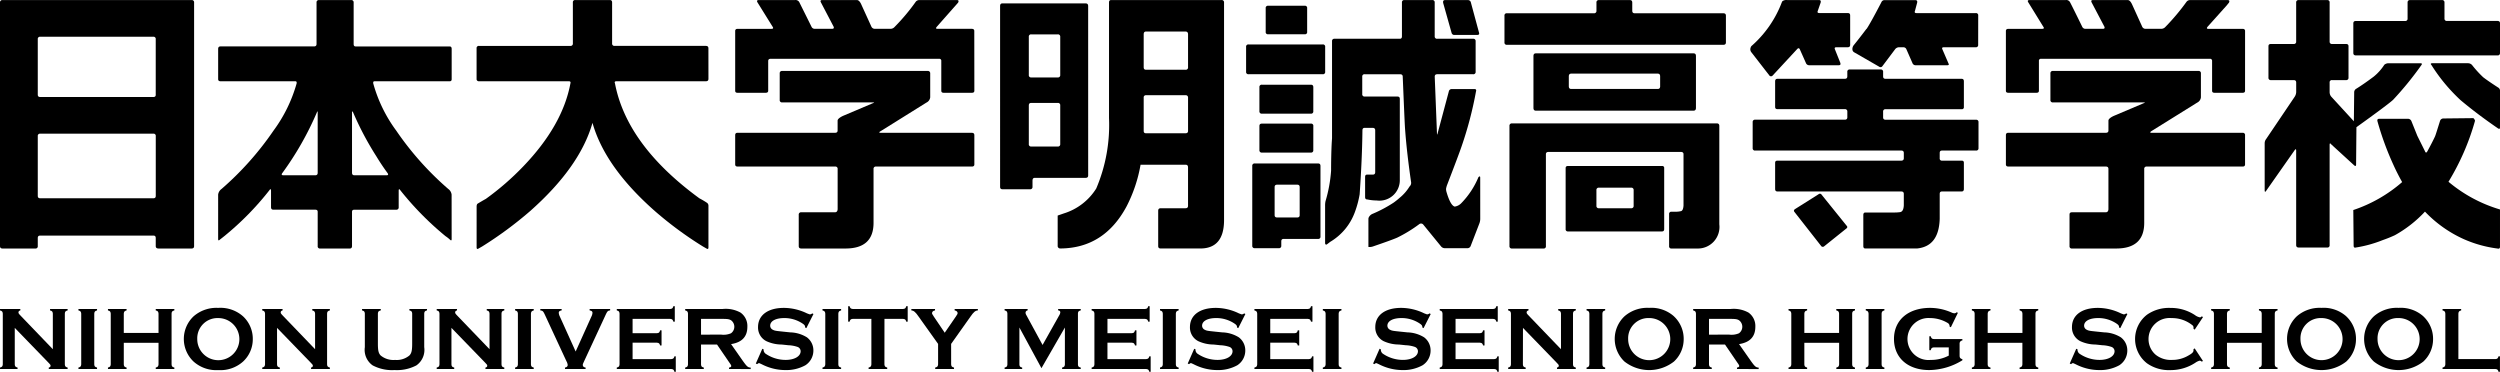 <svg xmlns="http://www.w3.org/2000/svg" xmlns:xlink="http://www.w3.org/1999/xlink" width="298.594" height="44.405" viewBox="0 0 298.594 44.405"><defs><clipPath id="a"><rect width="298.594" height="44.405" fill="#000"/></clipPath></defs><g transform="translate(0 0)"><g transform="translate(0 0)" clip-path="url(#a)"><path d="M23.183,29.389c0,.2-.1.293-.306.293H18.953c-.229,0-.352-.091-.352-.293V28.43c0-.2-.091-.293-.281-.293H4.811c-.2,0-.3.091-.3.293v.959a.259.259,0,0,1-.293.293H.306c-.2,0-.306-.091-.306-.293V.3A.269.269,0,0,1,.306.008H22.889A.265.265,0,0,1,23.183.3ZM18.6,11.3V4.682a.26.26,0,0,0-.293-.294H4.811a.264.264,0,0,0-.3.294V11.3c0,.2.1.287.3.287h13.5c.2,0,.293-.085.293-.287m0,12.089v-7.13a.259.259,0,0,0-.293-.293H4.811a.264.264,0,0,0-.3.293v7.13c0,.2.1.293.3.293h13.5c.2,0,.293-.091.293-.293" transform="translate(0 0)" fill="#000"/><path d="M56.963,28.535c0,.2-.058.228-.215.078a3.83,3.83,0,0,0-.522-.41,36.292,36.292,0,0,1-5.4-5.487c-.124-.177-.189-.151-.189.078v1.948a.269.269,0,0,1-.293.306H45.356c-.2,0-.293.079-.293.255v4.087c0,.2-.1.293-.267.293H41.257a.26.26,0,0,1-.294-.293V25.3c0-.176-.1-.255-.293-.255H35.684c-.2,0-.294-.1-.294-.306V22.793c0-.229-.078-.255-.189-.078a34.473,34.473,0,0,1-5.39,5.487c-.124.1-.3.241-.522.41-.15.15-.215.124-.215-.078V23.243a.984.984,0,0,1,.411-.678,36.361,36.361,0,0,0,6.2-6.961,17.42,17.42,0,0,0,2.763-5.643c.026-.163-.026-.255-.143-.255H29.369c-.2,0-.294-.085-.294-.255v-3.6c0-.209.091-.306.281-.306H40.52c.2,0,.306-.091.306-.293V.3A.265.265,0,0,1,41.12.008h3.832A.269.269,0,0,1,45.258.3V5.255c0,.2.072.293.254.293h11.2c.182,0,.254.1.254.306v3.6c0,.169-.072.255-.254.255H47.734c-.11,0-.162.091-.136.255a17.175,17.175,0,0,0,2.75,5.643,36.193,36.193,0,0,0,6.21,6.961.97.97,0,0,1,.4.678Zm-16-7.906V13.486c0-.229-.026-.241-.11-.033a36.766,36.766,0,0,1-4.113,7.215c-.131.176-.091.267.137.267H40.67c.2,0,.293-.1.293-.306m8.342.039c-.45-.613-.893-1.271-1.336-2a36.363,36.363,0,0,1-2.763-5.215c-.1-.208-.143-.2-.143.033v7.143c0,.2.091.306.293.306h3.832c.2,0,.241-.091.117-.267" transform="translate(-3.019 0)" fill="#000"/><path d="M91.21,9.413c0,.2-.1.293-.306.293H80.222c-.189,0-.255.091-.177.255q1.409,7.391,10.083,13.726a9.724,9.724,0,0,1,.925.548.432.432,0,0,1,.157.371v4.933c0,.2-.078.241-.235.143l-.443-.254a43.793,43.793,0,0,1-5.69-4.191q-5.993-5.27-7.482-10.565-1.5,5.288-7.476,10.565A45.633,45.633,0,0,1,64.2,29.429l-.444.254c-.156.1-.235.053-.235-.143V24.677c0-.189.053-.319.143-.365.281-.169.6-.358.965-.561A32.291,32.291,0,0,0,69.1,19.867q4.691-4.888,5.624-9.906c.052-.163-.013-.255-.189-.255H63.811a.262.262,0,0,1-.294-.293V5.777a.26.26,0,0,1,.294-.293h10.9a.27.27,0,0,0,.306-.306V.3a.259.259,0,0,1,.293-.293h4.139c.163,0,.255.1.255.293V5.177a.269.269,0,0,0,.293.306H90.9c.2,0,.306.091.306.293Z" transform="translate(-6.595 -0.001)" fill="#000"/><path d="M126.548,10.828c0,.182-.1.254-.306.254h-3.35c-.189,0-.293-.072-.293-.254V7.289a.235.235,0,0,0-.255-.268H102.218c-.189,0-.293.091-.293.268v3.539c0,.182-.111.254-.306.254H98.275c-.2,0-.293-.072-.293-.254V3.7c0-.163.1-.255.293-.255H102.3c.229,0,.267-.084.15-.255L100.654.3c-.117-.189-.065-.294.15-.294h4.314a.51.51,0,0,1,.528.267c.033.079.522,1.043,1.447,2.913a.415.415,0,0,0,.41.255h2.046c.2,0,.255-.084.19-.255L108.215.275c-.091-.176-.026-.267.143-.267h4.171c.189,0,.384.2.548.6l1.161,2.548a.452.452,0,0,0,.4.287h1.9a.66.66,0,0,0,.488-.229A24.023,24.023,0,0,0,119.555.2.539.539,0,0,1,120,.008h4.465c.2,0,.241.1.143.306l-.293.332c-.293.332-1.056,1.193-2.268,2.568-.124.157-.091.229.1.229h4.086c.2,0,.306.091.306.255Zm0,8.811c0,.163-.1.255-.306.255H114.8a.262.262,0,0,0-.293.293v6.426c0,2.052-1.121,3.069-3.351,3.069h-5.278c-.2,0-.306-.091-.306-.293V25.661a.273.273,0,0,1,.306-.306h4.009c.214,0,.332-.131.332-.41V20.186a.262.262,0,0,0-.293-.293H98.275c-.2,0-.293-.091-.293-.255V16.152c0-.208.1-.293.293-.293h11.647c.189,0,.293-.091.293-.267V14.405c0-.163.215-.358.633-.56l3.565-1.512c.215-.079.215-.1,0-.1h-10.82a.269.269,0,0,1-.293-.306V8.768a.265.265,0,0,1,.293-.294h17.376a.275.275,0,0,1,.306.294v2.861a.8.8,0,0,1-.456.626l-5.462,3.409c-.228.13-.215.2.026.2h10.858c.2,0,.306.085.306.293Z" transform="translate(-10.173 0)" fill="#000"/><path d="M143.808,20.949c0,.2-.1.294-.306.294h-6.062c-.189,0-.281.11-.281.332v.737a.268.268,0,0,1-.306.294h-3.272c-.2,0-.293-.091-.293-.294V.732c0-.228.091-.325.28-.325H143.5c.2,0,.306.1.306.325ZM140.472,8.957V4.4a.269.269,0,0,0-.306-.294h-3.155a.262.262,0,0,0-.293.294V8.957a.262.262,0,0,0,.293.293h3.155a.268.268,0,0,0,.306-.293m0,8.251V12.6a.27.27,0,0,0-.306-.306h-3.155c-.2,0-.293.1-.293.306v4.608a.262.262,0,0,0,.293.293h3.155a.268.268,0,0,0,.306-.293m19.565,9.072q0,3.4-2.842,3.4h-4.718c-.209,0-.306-.091-.306-.293V25.173c0-.2.1-.3.306-.3h2.952c.2,0,.306-.091.306-.293V20c0-.229-.1-.326-.306-.326h-5.364a17.3,17.3,0,0,1-1.675,4.986c-1.786,3.324-4.432,5.005-7.932,5.018a.3.3,0,0,1-.293-.332v-3.6c.293-.1.548-.189.737-.255a7,7,0,0,0,3.871-2.978,19.394,19.394,0,0,0,1.524-8.428V.3c0-.189.079-.293.255-.293h13.178a.269.269,0,0,1,.306.293Zm-4.3-18.249V4.1c0-.215-.1-.332-.306-.332h-4.712c-.189,0-.28.117-.28.332V8.032c0,.2.091.3.28.3h4.712a.268.268,0,0,0,.306-.3m0,7.6V11.668a.268.268,0,0,0-.306-.293h-4.712a.255.255,0,0,0-.28.293v3.963c0,.2.091.287.28.287h4.712c.2,0,.306-.085.306-.287" transform="translate(-13.839 -0.001)" fill="#000"/><path d="M175.518,8.566a.262.262,0,0,1-.294.3h-8.857a.264.264,0,0,1-.293-.3V5.607a.264.264,0,0,1,.293-.3h8.857a.262.262,0,0,1,.294.3Zm-.561,19.676a.257.257,0,0,1-.293.293h-4.1c-.2,0-.287.1-.287.293v.522a.268.268,0,0,1-.306.293h-2.855a.272.272,0,0,1-.306-.306V19.828a.272.272,0,0,1,.306-.306h7.548c.2,0,.293.1.293.306ZM174.1,13.284a.26.26,0,0,1-.287.294H167.97a.269.269,0,0,1-.306-.294V10.423a.27.27,0,0,1,.306-.306h5.846c.189,0,.287.1.287.306Zm0,4.648a.26.26,0,0,1-.287.293H167.97a.269.269,0,0,1-.306-.293V15.057c0-.2.1-.293.306-.293h5.846a.257.257,0,0,1,.287.293ZM173.366,3.8a.256.256,0,0,1-.293.293h-4.366a.259.259,0,0,1-.293-.293V.986a.264.264,0,0,1,.293-.3h4.366a.261.261,0,0,1,.293.3Zm-.893,21.885V22.351c0-.2-.1-.294-.3-.294h-2.386c-.2,0-.306.091-.306.294v3.336c0,.2.1.287.306.287h2.386c.2,0,.3-.085.3-.287m21.566.391a1.558,1.558,0,0,1-.1.6l-1.042,2.7a.41.41,0,0,1-.4.267H189.8a.587.587,0,0,1-.45-.228l-2.111-2.587a.344.344,0,0,0-.482-.059,16.51,16.51,0,0,1-2.646,1.617c-.5.215-1.454.56-2.868,1.042a1.226,1.226,0,0,1-.56.065V26.13a.534.534,0,0,1,.13-.306.845.845,0,0,1,.391-.294,15.663,15.663,0,0,0,2.5-1.335,8.282,8.282,0,0,0,.7-.561,5.294,5.294,0,0,0,1.193-1.362.58.58,0,0,0,.189-.482c-.339-2.32-.593-4.51-.737-6.556-.052-.919-.137-2.939-.267-6.074,0-.2-.111-.293-.332-.293h-4.21a.259.259,0,0,0-.293.293v2.066a.268.268,0,0,0,.293.306h3.9c.2,0,.293.085.293.293V21.5a2.437,2.437,0,0,1-2.769,2.444,5.255,5.255,0,0,1-1.083-.117c-.2,0-.293-.085-.293-.293V21.164c0-.2.059-.306.215-.306h.685c.208,0,.306-.1.306-.293v-5c0-.189-.1-.293-.306-.293h-.965c-.162,0-.254.1-.254.293-.026,2.366-.143,4.914-.332,7.638a11.771,11.771,0,0,1-.574,2.137,6.842,6.842,0,0,1-2.953,3.552c-.136.111-.28.215-.4.306-.117.046-.2-.013-.2-.183V24.579a2.434,2.434,0,0,1,.052-.561,16.729,16.729,0,0,0,.664-3.643q0-1.78.073-3.284c.026-.4.039-.587.039-.561V4.923a.265.265,0,0,1,.293-.293h7.815c.157,0,.241-.1.241-.294V.3a.265.265,0,0,1,.293-.294h3.324A.266.266,0,0,1,188.6.3V4.336a.269.269,0,0,0,.306.294h4.276a.268.268,0,0,1,.307.293V8.566a.268.268,0,0,1-.307.3H188.91c-.2,0-.306.091-.306.293l.267,6.771q0,.274.078,0l1.336-5a.348.348,0,0,1,.371-.293h2.686c.189,0,.254.091.189.293a44.278,44.278,0,0,1-1.721,6.556c-.242.711-.815,2.229-1.7,4.529a2.537,2.537,0,0,0-.156.548,1.555,1.555,0,0,0,.039.306c.319,1.109.652,1.721,1,1.806a1.362,1.362,0,0,0,.775-.4,9.855,9.855,0,0,0,2.053-3.109c.15-.15.215-.124.215.065ZM193.9,3.919c.046.163-.026.255-.235.255h-2.685a.331.331,0,0,1-.365-.255l-1-3.552c-.046-.241.026-.358.221-.358h2.718a.36.36,0,0,1,.372.306Z" transform="translate(-17.243 0)" fill="#000"/><path d="M226.956,5.06c0,.2-.1.293-.306.293H200.8a.262.262,0,0,1-.293-.293V1.879a.259.259,0,0,1,.293-.293h10.388a.275.275,0,0,0,.306-.306V.315a.269.269,0,0,1,.293-.306h3.69c.2,0,.293.1.293.306V1.28c0,.209.1.306.293.306H226.65c.2,0,.306.091.306.293Zm-.789,21.73a2.577,2.577,0,0,1-2.646,2.893h-3.057a.259.259,0,0,1-.293-.293V25.583a.259.259,0,0,1,.293-.293h.522a2.636,2.636,0,0,0,.574-.065c.2-.026.306-.267.332-.684V18.414c0-.176-.117-.267-.306-.267H205.762c-.189,0-.306.091-.306.267V29.389a.256.256,0,0,1-.293.293h-3.754a.268.268,0,0,1-.306-.293V15.045a.275.275,0,0,1,.306-.306h24.466c.189,0,.293.1.293.306Zm-2.79-13.909c0,.229-.1.339-.293.339H204.262c-.2,0-.293-.11-.293-.339V6.7c0-.229.1-.326.293-.326h18.822c.2,0,.293.1.293.326Zm-3.793,14.469c0,.2-.091.293-.255.293H208.1a.257.257,0,0,1-.287-.293V20.082c0-.176.1-.255.287-.255h11.229a.225.225,0,0,1,.255.255ZM219.1,10.293V9.127c0-.235-.1-.332-.294-.332H208.486c-.189,0-.294.1-.294.332v1.167c0,.228.1.332.294.332h10.323c.189,0,.294-.1.294-.332m-3.168,14.286V22.715a.269.269,0,0,0-.293-.3h-3.859a.269.269,0,0,0-.293.3v1.864a.265.265,0,0,0,.293.293h3.859a.264.264,0,0,0,.293-.293" transform="translate(-20.817 -0.001)" fill="#000"/><path d="M245.2,5.352c0,.2-.1.293-.306.293h-1.336c-.189,0-.254.078-.176.255l.639,1.6c.058.2.013.293-.2.293h-3.5a.413.413,0,0,1-.4-.254l-.737-1.656c-.078-.15-.182-.163-.306-.032l-2.946,3.181a.252.252,0,0,1-.4-.039L233.4,6.245a.559.559,0,0,1-.1-.522.667.667,0,0,1,.1-.215A13.124,13.124,0,0,0,237.051.236a.424.424,0,0,1,.079-.111.827.827,0,0,1,.56-.117h3.794c.188,0,.254.117.176.345l-.326.938c-.078.183-.013.267.177.267h3.382c.209,0,.306.091.306.294ZM260.528,17.69a.265.265,0,0,1-.293.293h-4.061c-.189,0-.28.091-.28.293V18.9a.251.251,0,0,0,.28.287h2.34c.182,0,.267.079.267.261v3.115c0,.2-.085.306-.267.306h-2.34c-.189,0-.28.091-.28.294v2.965c-.065,2.2-.964,3.383-2.724,3.552h-6.146c-.169,0-.254-.091-.254-.293v-3.7c0-.209.084-.306.254-.306h3.5a4.73,4.73,0,0,0,.6-.039c.3-.027.456-.294.482-.816V23.164c0-.2-.1-.294-.307-.294H236.53c-.2,0-.293-.1-.293-.306V19.449c0-.182.091-.261.293-.261H251.3c.2,0,.307-.1.307-.287v-.626c0-.2-.1-.293-.307-.293h-17.44a.268.268,0,0,1-.306-.293v-3.1a.268.268,0,0,1,.306-.293h10.695c.2,0,.306-.1.306-.287v-.678a.269.269,0,0,0-.306-.294H236.53c-.2,0-.293-.091-.293-.267V9.718c0-.2.091-.306.293-.306h8.023c.2,0,.306-.085.306-.3V8.6a.261.261,0,0,1,.293-.3h3.689a.264.264,0,0,1,.294.3v.514c0,.215.1.3.306.3h9.073c.182,0,.267.1.267.306v3.057a.235.235,0,0,1-.267.267h-9.073a.266.266,0,0,0-.306.294v.678c0,.189.1.287.306.287h10.794a.265.265,0,0,1,.293.293Zm-15.733,9.293c.1.111.078.229-.078.332l-2.633,2.111a.242.242,0,0,1-.346-.039l-3.193-4.074c-.1-.13-.079-.241.078-.345l2.8-1.766a.237.237,0,0,1,.371.059ZM260.488,5.352a.262.262,0,0,1-.293.293h-3.806c-.189,0-.255.078-.177.241l.737,1.708c.078.143.013.2-.176.2h-3.708a.414.414,0,0,1-.4-.2l-.749-1.708a.381.381,0,0,0-.372-.241h-.508a.592.592,0,0,0-.456.221l-1.519,2.021a.27.27,0,0,1-.4.078L245.72,6.271a.427.427,0,0,1-.254-.4.747.747,0,0,1,.183-.5c.339-.417.841-1.056,1.486-1.909l.039-.026c.32-.483.906-1.539,1.747-3.155a.405.405,0,0,1,.418-.267h3.643c.189,0,.267.117.215.319l-.254.952c-.079.2-.013.28.176.28H260.2a.259.259,0,0,1,.293.294Z" transform="translate(-24.22 0)" fill="#000"/><path d="M295.9,10.828c0,.182-.1.254-.293.254h-3.35c-.189,0-.294-.072-.294-.254V7.289a.241.241,0,0,0-.267-.268H271.533a.234.234,0,0,0-.254.268v3.539c0,.182-.1.254-.294.254h-3.343c-.209,0-.307-.072-.307-.254V3.7c0-.163.1-.255.307-.255h4.008c.229,0,.281-.084.151-.255L270.021.3c-.13-.189-.078-.294.137-.294h4.32A.5.5,0,0,1,275,.275c.046.079.535,1.043,1.447,2.913a.421.421,0,0,0,.41.255H278.9c.209,0,.268-.084.2-.255L277.568.275c-.078-.176-.026-.267.157-.267h4.158c.209,0,.384.2.56.6L283.6,3.156a.439.439,0,0,0,.4.287h1.9a.68.68,0,0,0,.488-.229A26.339,26.339,0,0,0,288.921.2a.524.524,0,0,1,.45-.189h4.451c.2,0,.255.1.157.306l-.306.372c-.293.325-1.043,1.166-2.268,2.528-.111.157-.072.229.117.229h4.087c.188,0,.293.091.293.255Zm0,8.811c0,.163-.1.255-.293.255H284.151a.262.262,0,0,0-.294.293v6.426c0,2.052-1.12,3.069-3.35,3.069h-5.278a.26.26,0,0,1-.294-.293V25.622c0-.182.1-.267.294-.267h4.021c.215,0,.332-.131.332-.41V20.186c0-.2-.1-.293-.307-.293H267.643c-.209,0-.307-.091-.307-.255V16.152c0-.208.1-.293.307-.293h11.633c.2,0,.307-.091.307-.267V14.405c0-.163.2-.358.632-.56l3.565-1.512c.209-.079.209-.1,0-.1H272.96a.273.273,0,0,1-.307-.306V8.768a.269.269,0,0,1,.307-.294h17.375a.265.265,0,0,1,.293.294v2.861a.8.8,0,0,1-.443.626l-5.475,3.409q-.284.195.039.2h10.858a.257.257,0,0,1,.293.293Z" transform="translate(-27.756 0)" fill="#000"/><path d="M312.783,15.194l-.039,4.445c0,.2-.079.241-.229.111l-2.75-2.516c-.117-.157-.183-.131-.183.072V29.272a.261.261,0,0,1-.3.293h-3.389c-.2,0-.307-.1-.307-.293V18.01c0-.215-.052-.241-.176-.078L302,22.793c-.109.169-.176.143-.176-.078v-5.6a.826.826,0,0,1,.176-.509l3.4-5.037a1.1,1.1,0,0,0,.189-.561V9.862c0-.2-.1-.293-.306-.293h-2.7a.272.272,0,0,1-.307-.306V5.522c0-.183.1-.267.293-.267h2.724a.262.262,0,0,0,.293-.293V.315a.272.272,0,0,1,.307-.306h3.389a.267.267,0,0,1,.3.306V4.962a.265.265,0,0,0,.294.293h1.655c.208,0,.306.084.306.267V9.263a.27.27,0,0,1-.306.306h-1.655a.26.26,0,0,0-.294.293V11.01a.859.859,0,0,0,.183.522l2.711,2.953.039-3.441a.489.489,0,0,1,.267-.456c.607-.378,1.31-.867,2.073-1.44a5.94,5.94,0,0,0,1.257-1.408.758.758,0,0,1,.522-.183h3.8c.176,0,.215.078.111.215a39,39,0,0,1-3.383,4.152c-.4.371-1.864,1.466-4.38,3.271m17.148-8.869a.269.269,0,0,1-.307.293H312.731c-.215,0-.319-.1-.319-.293V2.8c0-.2.1-.293.319-.293H318.6a.262.262,0,0,0,.293-.293V.3A.269.269,0,0,1,319.2.009h3.793A.269.269,0,0,1,323.3.3v1.91a.268.268,0,0,0,.306.293h6.022c.2,0,.307.091.307.293Zm0,23.143c0,.2-.1.267-.307.215a14.463,14.463,0,0,1-3.989-1.108,14.738,14.738,0,0,1-4.665-3.3,14.529,14.529,0,0,1-3.592,2.815,15.38,15.38,0,0,1-1.454.587,14.735,14.735,0,0,1-3.206.886c-.177.052-.268-.026-.268-.228l-.039-4.25a17.146,17.146,0,0,0,5.833-3.337c-.372-.664-.73-1.362-1.049-2.072a35.035,35.035,0,0,1-1.9-5.194c-.046-.2.026-.294.222-.294H318.9a.451.451,0,0,1,.456.294l.7,1.739.926,1.864c.065.177.169.177.267,0,.4-.729.7-1.316.919-1.785.091-.215.28-.841.6-1.858a.425.425,0,0,1,.417-.293l3.565-.039a.678.678,0,0,1,.2.306,28.875,28.875,0,0,1-3.173,7.293,17.121,17.121,0,0,0,6.153,3.31Zm0-14.234c0,.163-.079.2-.236.1-1.655-1.134-3.141-2.255-4.477-3.376-.372-.345-.737-.71-1.108-1.108a20.508,20.508,0,0,1-2.366-3.083c-.131-.137-.091-.215.1-.215h4.268a.654.654,0,0,1,.483.215,12.8,12.8,0,0,0,1.323,1.454c.307.241.893.652,1.779,1.225a.445.445,0,0,1,.236.443Z" transform="translate(-31.337 -0.001)" fill="#000"/><path d="M1.763,47.8c.011.237.086.312.333.376v.171H0v-.171c.247-.065.312-.14.333-.376V41.726C.312,41.49.247,41.415,0,41.35v-.172H2.429v.172c-.151.032-.225.118-.225.236,0,.1.043.162.15.281l3.956,4.116V41.726c-.022-.237-.085-.312-.333-.376v-.172h2.1v.172c-.246.065-.322.14-.333.376V47.8c.012.237.087.312.333.376v.171H5.825v-.171c.151-.032.215-.1.215-.226,0-.087-.042-.151-.258-.366L1.763,43.435Z" transform="translate(0 -4.275)" fill="#000"/><path d="M12.677,48.347H10.453v-.171c.246-.065.311-.141.333-.376V41.727c-.022-.236-.087-.311-.333-.376v-.171h2.224v.171c-.246.065-.312.141-.333.376V47.8c.012.236.087.311.333.376Z" transform="translate(-1.085 -4.275)" fill="#000"/><path d="M16.279,45.219V47.8c.012.237.087.312.333.376v.171H14.388v-.171c.246-.065.311-.14.333-.376V41.726c-.022-.237-.087-.312-.333-.376v-.172h2.224v.172c-.246.065-.312.14-.333.376v2.31h4.149v-2.31c-.022-.237-.086-.312-.333-.376v-.172h2.224v.172c-.246.065-.322.14-.332.376V47.8c.011.237.086.312.332.376v.171H20.095v-.171c.247-.065.311-.14.333-.376v-2.58Z" transform="translate(-1.494 -4.275)" fill="#000"/><path d="M31.576,42.045A3.667,3.667,0,0,1,32.736,44.8a3.628,3.628,0,0,1-1.161,2.644,4.058,4.058,0,0,1-2.956,1.02,4.074,4.074,0,0,1-2.956-1.02,3.716,3.716,0,0,1,0-5.4,4.141,4.141,0,0,1,2.945-1.011,4.06,4.06,0,0,1,2.966,1.011m-5.47,2.7a2.515,2.515,0,1,0,2.5-2.493,2.413,2.413,0,0,0-2.5,2.493" transform="translate(-2.544 -4.26)" fill="#000"/><path d="M36.718,47.8c.011.237.086.312.333.376v.171h-2.1v-.171c.247-.065.312-.14.333-.376V41.726c-.022-.237-.086-.312-.333-.376v-.172h2.429v.172c-.151.032-.225.118-.225.236,0,.1.043.162.15.281l3.956,4.116V41.726c-.022-.237-.085-.312-.333-.376v-.172h2.1v.172c-.246.065-.322.14-.333.376V47.8c.012.237.087.312.333.376v.171H40.78v-.171c.151-.032.215-.1.215-.226,0-.087-.042-.151-.258-.366l-4.019-4.148Z" transform="translate(-3.629 -4.275)" fill="#000"/><path d="M56.011,41.35c-.246.065-.312.14-.332.376v4.019a2.258,2.258,0,0,1-.936,2.171,4.99,4.99,0,0,1-2.611.558,4.966,4.966,0,0,1-2.612-.558,2.259,2.259,0,0,1-.935-2.171V41.727c-.022-.237-.086-.312-.333-.376v-.171h2.236v.171c-.258.065-.323.14-.344.376v3.579c0,.827.075,1.15.323,1.419a2.393,2.393,0,0,0,1.73.538,2.363,2.363,0,0,0,1.72-.538c.247-.269.323-.591.323-1.419V41.727c-.022-.237-.085-.312-.333-.376v-.171h2.107Z" transform="translate(-5.01 -4.275)" fill="#000"/><path d="M59.962,47.8c.011.237.086.312.333.376v.171H58.2v-.171c.247-.065.312-.14.333-.376V41.726c-.022-.237-.086-.312-.333-.376v-.172h2.429v.172c-.151.032-.225.118-.225.236,0,.1.043.162.15.281l3.957,4.116V41.726c-.023-.237-.086-.312-.334-.376v-.172h2.1v.172c-.247.065-.323.14-.335.376V47.8c.013.237.088.312.335.376v.171H64.024v-.171c.151-.032.215-.1.215-.226,0-.087-.042-.151-.257-.366l-4.02-4.148Z" transform="translate(-6.043 -4.275)" fill="#000"/><path d="M70.876,48.347H68.652v-.171c.246-.065.311-.141.332-.376V41.727c-.022-.236-.086-.311-.332-.376v-.171h2.224v.171c-.246.065-.312.141-.334.376V47.8c.013.236.088.311.334.376Z" transform="translate(-7.128 -4.275)" fill="#000"/><path d="M80.352,41.35c-.3.043-.332.075-.623.71l-2.484,5.353c-.16.354-.16.354-.16.451,0,.172.118.28.334.312v.172H74.956v-.172c.2-.032.324-.14.324-.312a1.12,1.12,0,0,0-.151-.451L72.645,42.06c-.29-.634-.322-.667-.634-.71v-.171h2.547v.171c-.246.043-.343.13-.343.29a1.19,1.19,0,0,0,.117.419l1.9,4.2,1.893-4.2a1.135,1.135,0,0,0,.117-.419c0-.16-.1-.247-.342-.29v-.171h2.45Z" transform="translate(-7.477 -4.275)" fill="#000"/><path d="M84.089,47.126h4.622c.226-.021.312-.086.376-.332h.161v1.848h-.161c-.065-.247-.14-.311-.376-.333H82.2v-.171c.246-.065.311-.14.332-.376V41.688c-.022-.237-.086-.312-.332-.376v-.172h6.383c.236-.022.311-.086.376-.333h.171v1.849h-.171c-.065-.247-.141-.312-.376-.332H84.089V44.03H87c.237-.011.312-.086.375-.344h.173V45.5h-.173c-.063-.247-.138-.311-.375-.333H84.089Z" transform="translate(-8.534 -4.236)" fill="#000"/><path d="M93.21,47.8c.021.236.085.311.332.376v.171H91.317v-.171c.247-.065.312-.141.335-.376V41.727c-.023-.236-.088-.311-.335-.376v-.171H95.79a3.658,3.658,0,0,1,2.138.43,1.959,1.959,0,0,1,.816,1.7c0,1.172-.644,1.86-1.945,2.064l1.386,1.978c.516.721.623.806.957.828v.171H96.552v-.171c.172-.022.268-.1.268-.183s-.042-.162-.257-.462l-1.44-2.107H93.21Zm2.419-3.558a2.242,2.242,0,0,0,1.161-.161.963.963,0,0,0,0-1.558c-.246-.14-.431-.161-1.161-.161H93.21v1.881Z" transform="translate(-9.481 -4.275)" fill="#000"/><path d="M106.767,43.453l-.151-.087v-.085c0-.118-.086-.237-.3-.376a3.872,3.872,0,0,0-2.191-.656c-1.023,0-1.677.355-1.677.914a.538.538,0,0,0,.322.484c.226.118.312.128,1.247.226l.828.085a3.952,3.952,0,0,1,1.988.591,1.941,1.941,0,0,1,.774,1.58,2.088,2.088,0,0,1-.945,1.751,4.722,4.722,0,0,1-2.4.581,6.171,6.171,0,0,1-2.806-.688c-.3-.139-.3-.139-.355-.139s-.1.032-.216.118l-.151-.075.776-1.763.16.075a.214.214,0,0,0-.012.065.594.594,0,0,0,.226.441,4.244,4.244,0,0,0,2.408.752c1.054,0,1.794-.429,1.794-1.042a.553.553,0,0,0-.386-.516,3.81,3.81,0,0,0-1.075-.194l-.8-.085a4.392,4.392,0,0,1-1.827-.4,1.818,1.818,0,0,1-1-1.687c0-1.419,1.181-2.289,3.084-2.289a6.356,6.356,0,0,1,2.762.655c.29.108.312.119.366.119a.425.425,0,0,0,.257-.119l.151.075Z" transform="translate(-10.459 -4.26)" fill="#000"/><path d="M111.843,48.347h-2.224v-.171c.246-.065.311-.141.332-.376V41.727c-.022-.236-.086-.311-.332-.376v-.171h2.224v.171c-.246.065-.312.141-.334.376V47.8c.013.236.088.311.334.376Z" transform="translate(-11.381 -4.275)" fill="#000"/><path d="M117.369,47.76c.022.237.088.312.334.376v.171h-2.224v-.171c.246-.065.311-.14.332-.376V42.322h-2.225c-.236.021-.311.085-.376.332h-.171V40.806h.171c.065.247.141.312.376.333H119.6c.237-.022.312-.086.375-.333h.174v1.849h-.174c-.063-.247-.138-.312-.375-.332h-2.226Z" transform="translate(-11.736 -4.236)" fill="#000"/><path d="M126.213,47.8c.021.237.086.312.345.376v.171H124.31v-.171c.259-.065.322-.14.345-.376v-2.45l-2.323-3.257c-.376-.548-.58-.721-.87-.742v-.172h2.827v.172c-.216.032-.356.151-.356.323,0,.086.011.1.215.419l1.3,1.923,1.322-1.923c.194-.281.215-.333.215-.431,0-.151-.14-.279-.353-.311v-.172h2.773v.172c-.3.022-.5.183-.883.742l-2.31,3.257Z" transform="translate(-12.611 -4.275)" fill="#000"/><path d="M135.657,43.392V47.8c.011.237.086.312.332.376v.171h-2.1v-.171c.247-.065.312-.14.333-.376V41.726c-.021-.237-.085-.312-.333-.376v-.172h2.752v.172a.279.279,0,0,0-.249.279.521.521,0,0,0,.075.248l1.957,3.6,1.988-3.535a.847.847,0,0,0,.13-.356c0-.139-.086-.226-.259-.236v-.172h2.7v.172c-.249.065-.324.14-.334.376V47.8c.01.237.085.312.334.376v.171h-2.225v-.171c.247-.065.312-.14.332-.376V43.392l-2.8,4.857Z" transform="translate(-13.902 -4.275)" fill="#000"/><path d="M147.376,47.126H152c.226-.021.312-.086.376-.332h.161v1.848h-.161c-.065-.247-.14-.311-.376-.333h-6.513v-.171c.246-.065.311-.14.332-.376V41.688c-.021-.237-.086-.312-.332-.376v-.172h6.383c.236-.022.311-.086.376-.333h.171v1.849h-.171c-.065-.247-.141-.312-.376-.332h-4.493V44.03h2.914c.237-.011.312-.086.375-.344h.173V45.5h-.173c-.063-.247-.138-.311-.375-.333h-2.914Z" transform="translate(-15.105 -4.236)" fill="#000"/><path d="M156.829,48.347H154.6v-.171c.246-.065.311-.141.334-.376V41.727c-.023-.236-.088-.311-.334-.376v-.171h2.224v.171c-.246.065-.312.141-.332.376V47.8c.011.236.086.311.332.376Z" transform="translate(-16.052 -4.275)" fill="#000"/><path d="M164.33,43.453l-.151-.087v-.085c0-.118-.086-.237-.3-.376a3.872,3.872,0,0,0-2.191-.656c-1.023,0-1.677.355-1.677.914a.538.538,0,0,0,.322.484c.226.118.312.128,1.247.226l.828.085a3.952,3.952,0,0,1,1.988.591,1.941,1.941,0,0,1,.774,1.58,2.088,2.088,0,0,1-.945,1.751,4.722,4.722,0,0,1-2.4.581,6.171,6.171,0,0,1-2.806-.688c-.3-.139-.3-.139-.355-.139s-.1.032-.216.118l-.151-.075.776-1.763.16.075a.214.214,0,0,0-.012.065.594.594,0,0,0,.226.441,4.244,4.244,0,0,0,2.408.752c1.054,0,1.794-.429,1.794-1.042a.553.553,0,0,0-.386-.516,3.81,3.81,0,0,0-1.075-.194l-.8-.085a4.392,4.392,0,0,1-1.827-.4,1.818,1.818,0,0,1-1-1.687c0-1.419,1.181-2.289,3.084-2.289a6.356,6.356,0,0,1,2.762.655c.29.108.312.119.366.119a.425.425,0,0,0,.257-.119l.151.075Z" transform="translate(-16.436 -4.26)" fill="#000"/><path d="M169.073,47.126h4.621c.226-.021.312-.086.376-.332h.161v1.848h-.161c-.065-.247-.138-.311-.376-.333h-6.512v-.171c.246-.065.311-.14.334-.376V41.688c-.023-.237-.088-.312-.334-.376v-.172h6.385c.236-.022.311-.086.376-.333h.171v1.849h-.171c-.065-.247-.141-.312-.376-.332h-4.493V44.03h2.913c.237-.011.312-.086.376-.344h.171V45.5h-.171c-.065-.247-.14-.311-.376-.333h-2.913Z" transform="translate(-17.358 -4.236)" fill="#000"/><path d="M178.525,48.347H176.3v-.171c.246-.065.311-.141.334-.376V41.727c-.023-.236-.088-.311-.334-.376v-.171h2.224v.171c-.246.065-.312.141-.332.376V47.8c.011.236.086.311.332.376Z" transform="translate(-18.305 -4.275)" fill="#000"/><path d="M189.027,43.453l-.151-.087v-.085c0-.118-.086-.237-.3-.376a3.878,3.878,0,0,0-2.193-.656c-1.021,0-1.677.355-1.677.914a.541.541,0,0,0,.322.484c.226.118.314.128,1.248.226l.828.085a3.958,3.958,0,0,1,1.988.591,1.941,1.941,0,0,1,.774,1.58,2.085,2.085,0,0,1-.947,1.751,4.722,4.722,0,0,1-2.4.581,6.177,6.177,0,0,1-2.806-.688c-.3-.139-.3-.139-.353-.139s-.1.032-.216.118L183,47.676l.774-1.763.16.075a.25.25,0,0,0-.01.065.594.594,0,0,0,.226.441,4.238,4.238,0,0,0,2.406.752c1.054,0,1.8-.429,1.8-1.042a.556.556,0,0,0-.386-.516,3.81,3.81,0,0,0-1.075-.194l-.807-.085a4.392,4.392,0,0,1-1.827-.4,1.818,1.818,0,0,1-1-1.687c0-1.419,1.183-2.289,3.086-2.289a6.356,6.356,0,0,1,2.762.655c.29.108.312.119.366.119a.425.425,0,0,0,.257-.119l.151.075Z" transform="translate(-19 -4.26)" fill="#000"/><path d="M193.769,47.126h4.621c.226-.021.312-.086.376-.332h.161v1.848h-.161c-.065-.247-.138-.311-.376-.333h-6.512v-.171c.246-.065.311-.14.334-.376V41.688c-.023-.237-.088-.312-.334-.376v-.172h6.385c.236-.022.311-.086.376-.333h.171v1.849h-.171c-.065-.247-.141-.312-.376-.332h-4.493V44.03h2.913c.237-.011.312-.086.376-.344h.171V45.5h-.171c-.065-.247-.14-.311-.376-.333h-2.913Z" transform="translate(-19.922 -4.236)" fill="#000"/><path d="M202.76,47.8c.011.237.086.312.333.376v.171H201v-.171c.247-.065.312-.14.332-.376V41.726c-.021-.237-.085-.312-.332-.376v-.172h2.428v.172c-.149.032-.224.118-.224.236,0,.1.042.162.149.281l3.956,4.116V41.726c-.021-.237-.085-.312-.332-.376v-.172h2.1v.172c-.246.065-.322.14-.332.376V47.8c.011.237.086.312.332.376v.171h-2.246v-.171c.151-.032.215-.1.215-.226,0-.087-.043-.151-.259-.366l-4.018-4.148Z" transform="translate(-20.869 -4.275)" fill="#000"/><path d="M213.673,48.347h-2.224v-.171c.246-.065.311-.141.334-.376V41.727c-.023-.236-.088-.311-.334-.376v-.171h2.224v.171c-.246.065-.312.141-.332.376V47.8c.011.236.086.311.332.376Z" transform="translate(-21.954 -4.275)" fill="#000"/><path d="M222.278,42.045a3.67,3.67,0,0,1,1.161,2.752,3.631,3.631,0,0,1-1.161,2.644,4.794,4.794,0,0,1-5.912,0,3.716,3.716,0,0,1,0-5.4,4.142,4.142,0,0,1,2.946-1.011,4.06,4.06,0,0,1,2.966,1.011m-5.471,2.7a2.515,2.515,0,1,0,2.5-2.493,2.413,2.413,0,0,0-2.5,2.493" transform="translate(-22.344 -4.26)" fill="#000"/><path d="M227.548,47.8c.021.236.085.311.332.376v.171h-2.225v-.171c.247-.065.312-.141.335-.376V41.727c-.023-.236-.088-.311-.335-.376v-.171h4.473a3.658,3.658,0,0,1,2.138.43,1.959,1.959,0,0,1,.816,1.7c0,1.172-.644,1.86-1.945,2.064l1.386,1.978c.516.721.623.806.957.828v.171H230.89v-.171c.172-.022.268-.1.268-.183s-.042-.162-.257-.462l-1.44-2.107h-1.913Zm2.419-3.558a2.242,2.242,0,0,0,1.161-.161.963.963,0,0,0,0-1.558c-.246-.14-.431-.161-1.161-.161h-2.419v1.881Z" transform="translate(-23.429 -4.275)" fill="#000"/><path d="M240.255,45.219V47.8c.013.237.088.312.334.376v.171h-2.224v-.171c.246-.065.311-.14.332-.376V41.726c-.021-.237-.086-.312-.332-.376v-.172h2.224v.172c-.246.065-.312.14-.334.376v2.31h4.15v-2.31c-.023-.237-.086-.312-.334-.376v-.172H246.3v.172c-.246.065-.322.14-.332.376V47.8c.011.237.086.312.332.376v.171h-2.224v-.171c.248-.065.311-.14.334-.376v-2.58Z" transform="translate(-24.749 -4.275)" fill="#000"/><path d="M250.884,48.347H248.66v-.171c.246-.065.311-.141.334-.376V41.727c-.023-.236-.088-.311-.334-.376v-.171h2.224v.171c-.246.065-.312.141-.332.376V47.8c.011.236.086.311.332.376Z" transform="translate(-25.817 -4.275)" fill="#000"/><path d="M257.189,45.753c-.238.021-.314.086-.376.332h-.173V44.421h.173c.063.246.151.322.376.333h3.4v.171a.364.364,0,0,0-.332.376v1.472c.011.226.1.323.332.387v.129a7.68,7.68,0,0,1-3.956,1.17c-2.558,0-4.213-1.461-4.213-3.718s1.7-3.708,4.321-3.708a6.354,6.354,0,0,1,2.591.57.827.827,0,0,0,.322.075.365.365,0,0,0,.257-.128l.14.075-.838,1.719-.151-.075a.452.452,0,0,0-.257-.451,4.145,4.145,0,0,0-2.1-.57,2.509,2.509,0,1,0,.086,5,4.535,4.535,0,0,0,2.172-.516v-.978Z" transform="translate(-26.207 -4.26)" fill="#000"/><path d="M264.687,45.219V47.8c.013.237.088.312.334.376v.171H262.8v-.171c.246-.065.311-.14.332-.376V41.726c-.021-.237-.086-.312-.332-.376v-.172h2.224v.172c-.246.065-.312.14-.334.376v2.31h4.15v-2.31c-.023-.237-.086-.312-.334-.376v-.172h2.224v.172c-.246.065-.322.14-.332.376V47.8c.011.237.086.312.332.376v.171H268.5v-.171c.248-.065.311-.14.334-.376v-2.58Z" transform="translate(-27.285 -4.275)" fill="#000"/><path d="M281.881,43.453l-.151-.087v-.085c0-.118-.086-.237-.3-.376a3.872,3.872,0,0,0-2.191-.656c-1.023,0-1.677.355-1.677.914a.538.538,0,0,0,.322.484c.226.118.312.128,1.247.226l.828.085a3.952,3.952,0,0,1,1.988.591,1.941,1.941,0,0,1,.774,1.58,2.088,2.088,0,0,1-.945,1.751,4.722,4.722,0,0,1-2.4.581,6.171,6.171,0,0,1-2.806-.688c-.3-.139-.3-.139-.355-.139s-.1.032-.216.118l-.151-.075.776-1.763.16.075a.214.214,0,0,0-.012.065.594.594,0,0,0,.226.441,4.244,4.244,0,0,0,2.408.752c1.054,0,1.794-.429,1.794-1.042a.553.553,0,0,0-.386-.516,3.81,3.81,0,0,0-1.075-.194l-.8-.085a4.392,4.392,0,0,1-1.827-.4,1.818,1.818,0,0,1-1-1.687c0-1.419,1.181-2.289,3.084-2.289a6.356,6.356,0,0,1,2.762.655c.29.108.312.119.366.119a.425.425,0,0,0,.257-.119l.151.075Z" transform="translate(-28.641 -4.26)" fill="#000"/><path d="M292.656,47.365l-.13.1a.365.365,0,0,0-.257-.128,1.552,1.552,0,0,0-.516.246,5.393,5.393,0,0,1-2.988.882,4.547,4.547,0,0,1-2.784-.807,3.673,3.673,0,0,1,0-5.814,4.58,4.58,0,0,1,2.8-.806,5.214,5.214,0,0,1,2.913.849,1.449,1.449,0,0,0,.613.28c.065,0,.107-.032.225-.129l.13.1-.989,1.494-.14-.1v-.14a.337.337,0,0,0-.151-.3,3.863,3.863,0,0,0-2.483-.839,2.512,2.512,0,0,0-2.74,2.5,2.454,2.454,0,0,0,.859,1.881,2.865,2.865,0,0,0,1.955.612,3.737,3.737,0,0,0,1.956-.527c.442-.246.6-.409.6-.6v-.151l.14-.1Z" transform="translate(-29.544 -4.26)" fill="#000"/><path d="M296.583,45.219V47.8c.011.237.086.312.332.376v.171h-2.224v-.171c.246-.065.311-.14.334-.376V41.726c-.023-.237-.088-.312-.334-.376v-.172h2.224v.172c-.246.065-.312.14-.332.376v2.31h4.148v-2.31c-.021-.237-.086-.312-.332-.376v-.172h2.224v.172c-.246.065-.322.14-.332.376V47.8c.011.237.086.312.332.376v.171H300.4v-.171c.246-.065.311-.14.332-.376v-2.58Z" transform="translate(-30.597 -4.275)" fill="#000"/><path d="M311.88,42.045a3.666,3.666,0,0,1,1.16,2.752,3.627,3.627,0,0,1-1.16,2.644,4.793,4.793,0,0,1-5.911,0,3.716,3.716,0,0,1,0-5.4,4.14,4.14,0,0,1,2.944-1.011,4.064,4.064,0,0,1,2.967,1.011m-5.47,2.7a2.514,2.514,0,1,0,2.5-2.493,2.412,2.412,0,0,0-2.5,2.493" transform="translate(-31.647 -4.26)" fill="#000"/><path d="M322.153,42.045a3.67,3.67,0,0,1,1.161,2.752,3.631,3.631,0,0,1-1.161,2.644,4.794,4.794,0,0,1-5.912,0,3.716,3.716,0,0,1,0-5.4,4.142,4.142,0,0,1,2.946-1.011,4.06,4.06,0,0,1,2.966,1.011m-5.471,2.7a2.515,2.515,0,1,0,2.5-2.493,2.413,2.413,0,0,0-2.5,2.493" transform="translate(-32.714 -4.26)" fill="#000"/><path d="M331.841,47.164c.226-.011.312-.086.376-.332h.171V48.68h-.171c-.065-.247-.14-.311-.376-.333h-6.31v-.171c.246-.065.312-.14.334-.376V41.726c-.022-.237-.088-.312-.334-.376v-.172h2.224v.172c-.246.065-.311.14-.333.376v5.438Z" transform="translate(-33.799 -4.275)" fill="#000"/></g></g></svg>